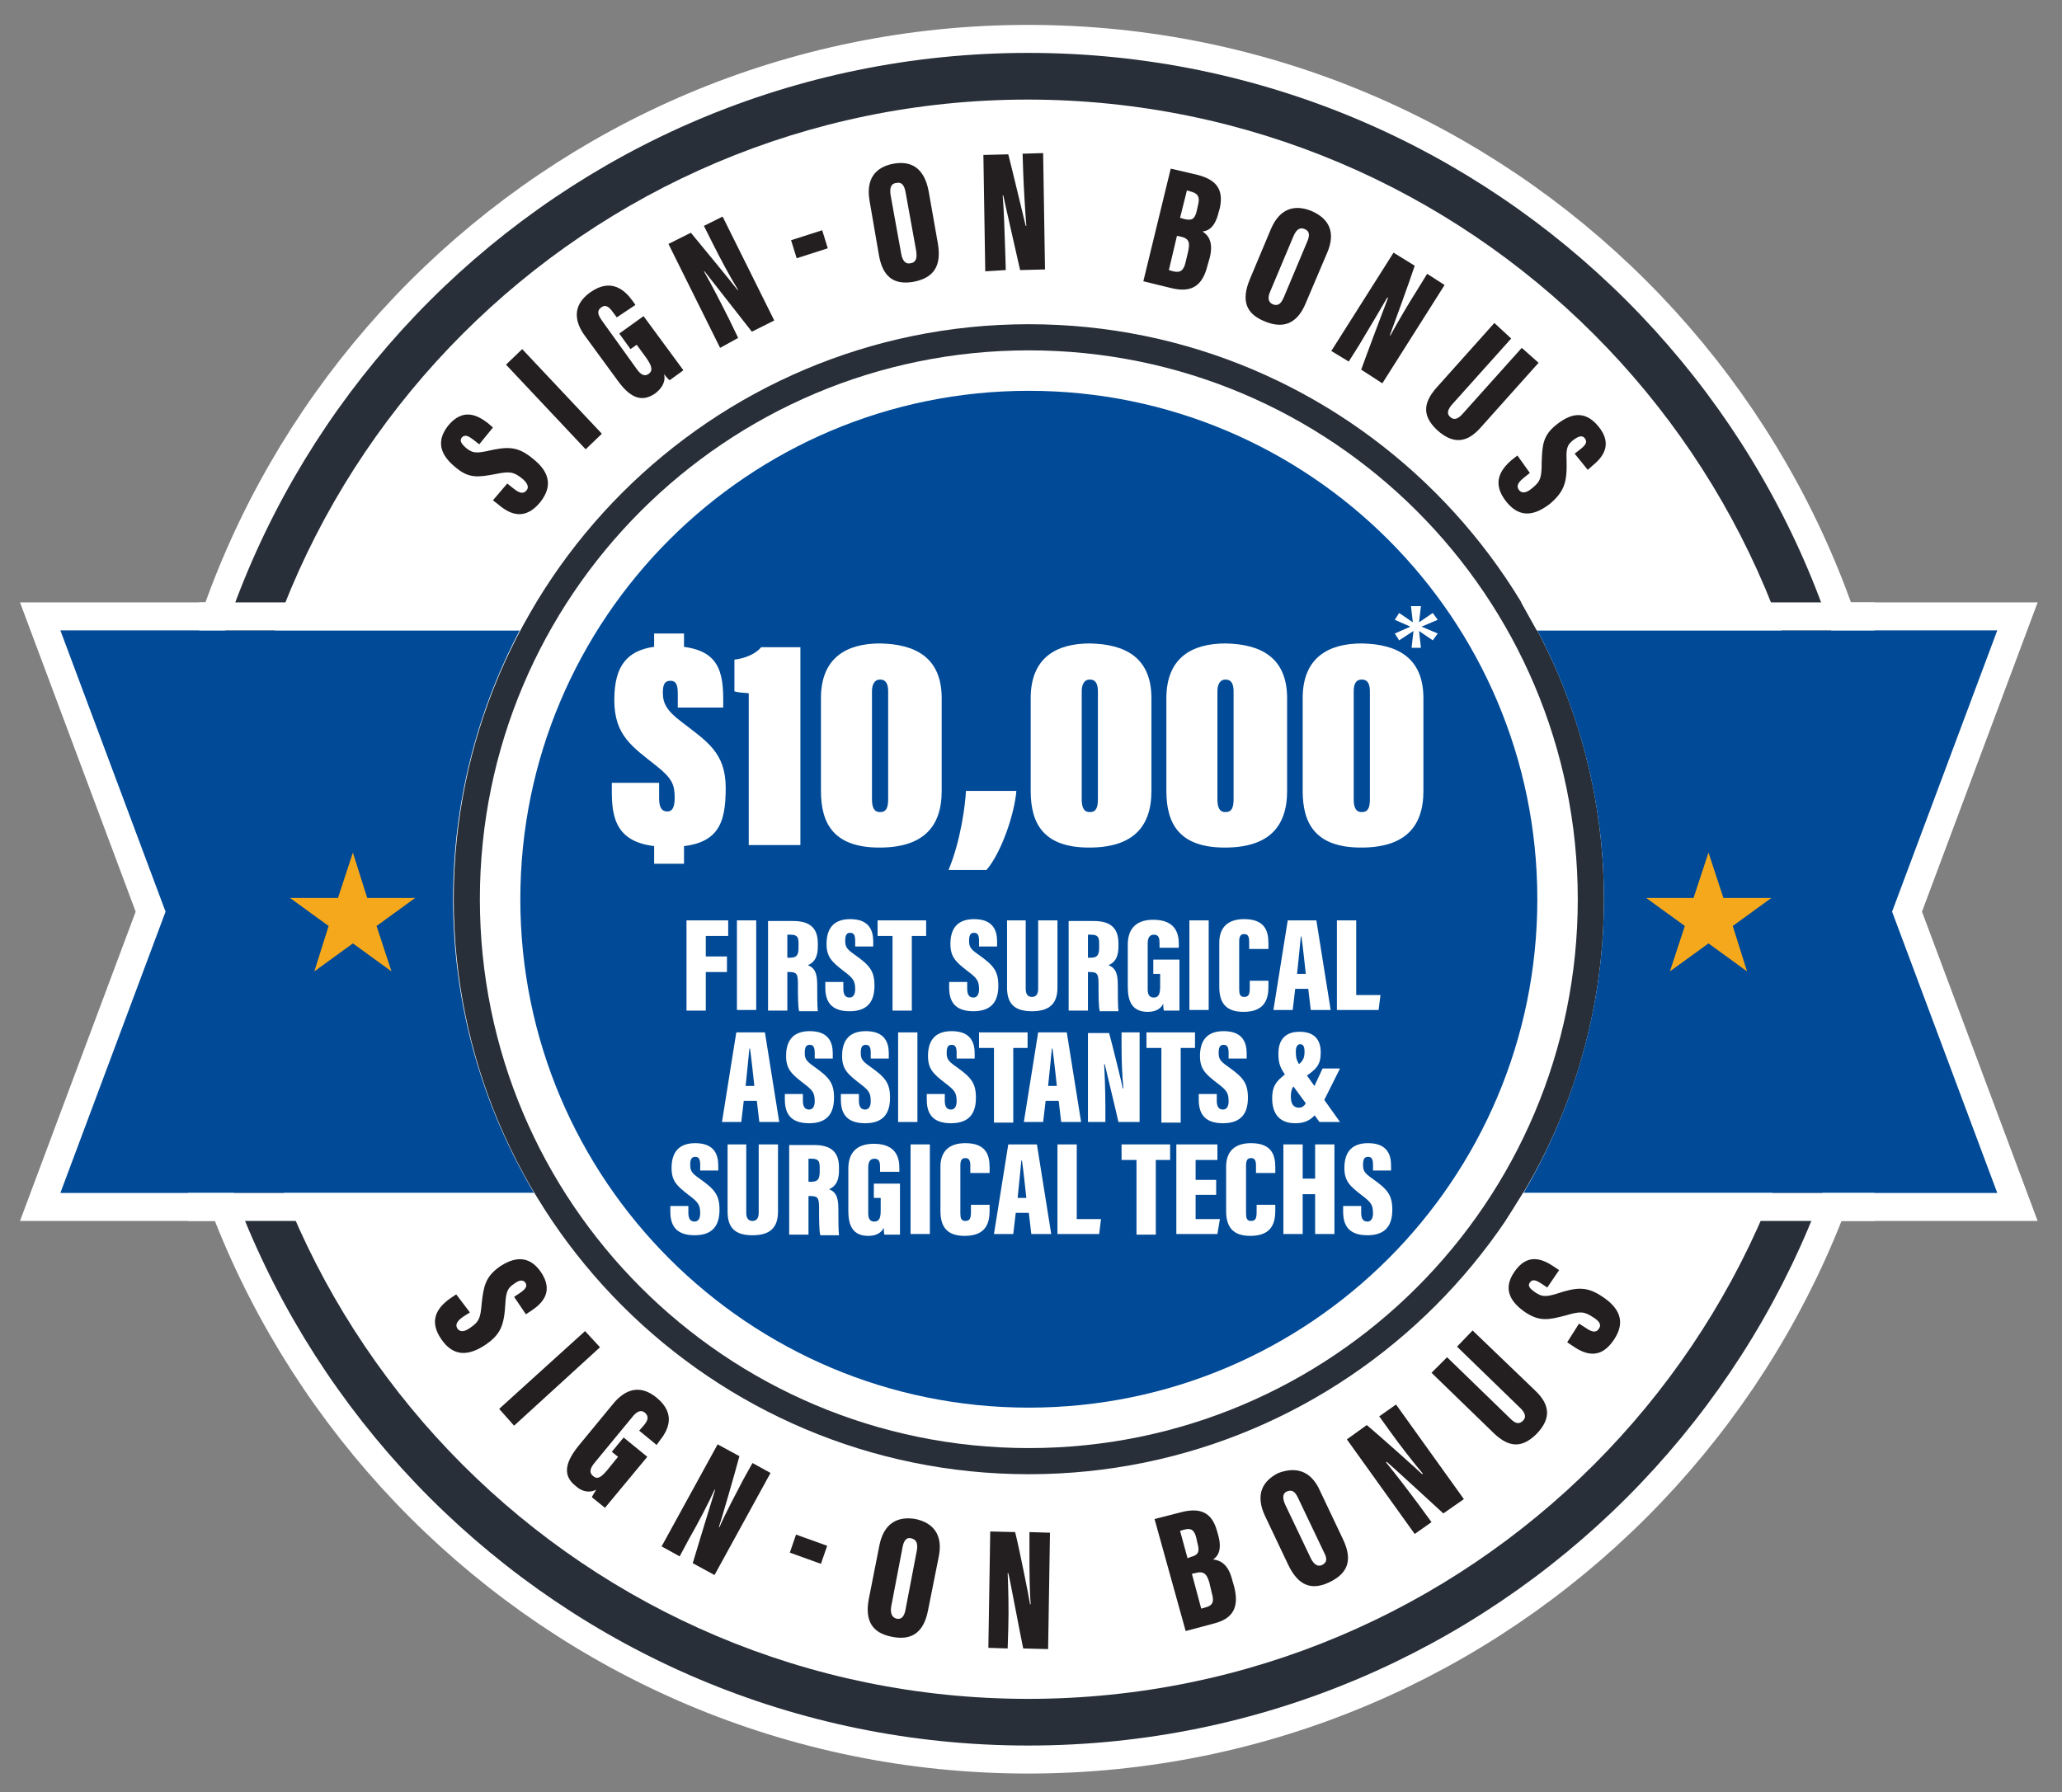 <?xml version="1.0" encoding="utf-8"?>
<!-- Generator: Adobe Illustrator 29.3.1, SVG Export Plug-In . SVG Version: 9.03 Build 55982)  -->
<svg version="1.1" id="Layer_1" xmlns="http://www.w3.org/2000/svg" xmlns:xlink="http://www.w3.org/1999/xlink" x="0px" y="0px"
	 viewBox="0 0 331.3 288" style="enable-background:new 0 0 331.3 288;" xml:space="preserve">
<rect x="0" y="0" width="331.3" height="288" fill="#808080" stroke="none"/>
<style type="text/css">
	.st0{fill:none;stroke:#FFFFFF;stroke-width:9;}
	.st1{fill:#282F39;}
	.st2{fill:#FFFFFF;}
	.st3{fill:#004A97;}
	.st4{fill:#F6A81C;}
	.st5{fill:#231F20;}
</style>
<g>
	<g>
		<g>
			<path class="st0" d="M257.7,144.5c0-15.6-3.9-30.3-10.7-43.2h73.9l-16.9,45.2l16.9,45.2h-76.1
				C252.9,177.9,257.7,161.8,257.7,144.5z"/>
		</g>
		<g>
			<path class="st0" d="M72.8,144.5c0-15.6,3.9-30.3,10.7-43.2H9.7l16.9,45.2L9.7,191.7h76.1C77.6,177.9,72.8,161.8,72.8,144.5z"/>
		</g>
	</g>
</g>
<g>
	<g>
		<g>
			<path class="st0" d="M301.2,144.5c0,75.1-60.9,136-136,136c-75.1,0-136-60.9-136-136c0-75.1,60.9-136,136-136
				C240.3,8.5,301.2,69.4,301.2,144.5z"/>
			<path class="st1" d="M301.2,144.5c0,75.1-60.9,136-136,136c-75.1,0-136-60.9-136-136c0-75.1,60.9-136,136-136
				C240.3,8.5,301.2,69.4,301.2,144.5z"/>
		</g>
		<path class="st2" d="M293.7,144.5c0,71-57.5,128.5-128.5,128.5c-71,0-128.5-57.5-128.5-128.5c0-70.9,57.5-128.5,128.5-128.5
			C236.2,16.1,293.7,73.6,293.7,144.5z"/>
		<path class="st1" d="M257.7,144.5c0,51-41.4,92.4-92.4,92.4c-51,0-92.4-41.4-92.4-92.4c0-51,41.4-92.4,92.4-92.4
			C216.3,52.1,257.7,93.5,257.7,144.5z"/>
		<path class="st2" d="M253.5,144.5c0,48.7-39.5,88.2-88.2,88.2c-48.7,0-88.2-39.5-88.2-88.2c0-48.7,39.5-88.2,88.2-88.2
			C214,56.3,253.5,95.8,253.5,144.5z"/>
		<path class="st3" d="M247,144.5c0,45.1-36.6,81.7-81.7,81.7c-45.1,0-81.7-36.6-81.7-81.7c0-45.1,36.6-81.7,81.7-81.7
			C210.4,62.8,247,99.4,247,144.5z"/>
		<g>
			<g>
				<path class="st3" d="M257.7,144.5c0-15.6-3.9-30.3-10.7-43.2h73.9l-16.9,45.2l16.9,45.2h-76.1
					C252.9,177.9,257.7,161.8,257.7,144.5z"/>
				<polygon class="st4" points="274.5,137 276.9,144.3 284.6,144.3 278.4,148.8 280.7,156.1 274.5,151.6 268.3,156.1 270.7,148.8 
					264.5,144.3 272.1,144.3 				"/>
			</g>
			<g>
				<path class="st3" d="M72.8,144.5c0-15.6,3.9-30.3,10.7-43.2H9.7l16.9,45.2L9.7,191.7h76.1C77.6,177.9,72.8,161.8,72.8,144.5z"/>
				<polygon class="st4" points="56.7,137 59,144.3 66.7,144.3 60.5,148.8 62.9,156.1 56.7,151.6 50.5,156.1 52.8,148.8 46.6,144.3 
					54.3,144.3 				"/>
			</g>
		</g>
	</g>
</g>
<polygon class="st2" points="246.9,101.3 301.2,101.3 301.2,96.8 244.4,96.8 "/>
<polygon class="st2" points="32,101.3 83.5,101.3 86.1,96.8 32,96.8 "/>
<polygon class="st2" points="241.9,196.2 301.2,196.2 301.2,191.7 244.7,191.7 "/>
<polygon class="st2" points="30.2,196.2 88.6,196.2 85.8,191.7 30.2,191.7 "/>
<g>
	<path class="st5" d="M81.5,77.7l1,0.8c1,0.8,1.6,0.9,2.1,0.3c0.5-0.6,0-1.3-0.7-1.9c-1.4-1.1-2-1.2-4.4-0.7
		c-2.7,0.5-4.2,0.7-6.3-1.1c-2.1-1.7-3.4-3.9-1.2-6.7c2.4-2.9,4.7-1.7,6.4-0.4l0.8,0.7L77,71.4l-0.9-0.7c-0.9-0.7-1.4-0.9-1.9-0.4
		c-0.4,0.5-0.1,1,0.7,1.7c0.9,0.7,1.4,0.9,3.3,0.5c3.4-0.8,5-0.8,7.4,1.2c2.3,1.8,3.5,4.1,1.2,7c-2.3,2.8-4.6,2.2-6.7,0.4l-0.9-0.7
		L81.5,77.7z"/>
	<path class="st5" d="M83.9,56.1l12.8,13.6l-2.6,2.5L81.3,58.6L83.9,56.1z"/>
	<path class="st5" d="M109.8,59.5l-2.2,1.6c-0.3-0.2-0.7-0.7-0.9-1c0.3,1.4-0.5,2.4-1.4,3.1c-2.4,1.7-4.3,0.4-6.1-2.1L94,54
		c-1.7-2.3-2.1-4.9,0.8-7c3.5-2.5,5.7-0.2,6.8,1.3l0.5,0.7L99.1,51l-0.6-0.8c-0.5-0.7-1.1-1.4-1.9-0.8c-0.7,0.5-0.6,1.1,0.1,2.1
		l5.6,7.8c0.7,1,1.3,1.2,1.9,0.8c0.7-0.5,0.6-1.2-0.3-2.5l-1.6-2.2l-1,0.7l-1.8-2.5l3.9-2.8L109.8,59.5z"/>
	<path class="st5" d="M115.7,55.9l-8.3-16.7l3.6-1.8c1.5,1.8,7,8.5,7.5,9.2l0.1,0c-1.3-2.1-2.9-5.1-4.1-7.5l-1.4-2.8l3-1.5l8.3,16.7
		l-3.6,1.8c-1.1-1.4-7.2-9.2-7.6-9.7l-0.1,0c1.1,1.9,2.8,5.2,4.1,7.8l1.4,2.9L115.7,55.9z"/>
	<path class="st5" d="M132.1,37l0.9,2.9l-5,1.6l-0.9-2.9L132.1,37z"/>
	<path class="st5" d="M149.2,30.7l1.5,8.5c0.6,3.7-0.8,5.5-4,6.1c-3.1,0.5-4.9-0.8-5.5-4.4l-1.5-8.7c-0.6-3.6,1.1-5.4,3.9-5.9
		C146.4,25.8,148.5,27,149.2,30.7z M143.1,31.4l1.7,9.4c0.2,1.1,0.7,1.7,1.5,1.5c0.8-0.1,1.1-0.7,0.9-2l-1.7-9.4
		c-0.2-1.1-0.6-1.7-1.5-1.5C143.2,29.5,142.9,30.1,143.1,31.4z"/>
	<path class="st5" d="M158.3,43.6L158,24.9l4-0.1c0.6,2.3,2.6,10.7,2.8,11.5l0.1,0c-0.2-2.5-0.4-5.9-0.5-8.5l-0.1-3.1l3.3-0.1
		l0.3,18.7l-4,0.1c-0.4-1.8-2.6-11.4-2.7-12l-0.1,0c0.2,2.2,0.3,5.9,0.4,8.8l0.1,3.2L158.3,43.6z"/>
	<path class="st5" d="M188.1,27.1l4.3,1c3.1,0.8,4.2,2.4,3.6,5.3l-0.2,0.7c-0.6,2.5-1.7,3-2.6,3.1c0.8,0.5,1.8,1.5,1.2,4.1l-0.4,1.4
		c-0.8,3.2-2.5,4.4-5.8,3.6l-4.5-1.1L188.1,27.1z M187.8,43.4l0.7,0.2c1.2,0.3,1.7-0.2,2-1.5l0.4-1.7c0.3-1.4,0.2-2.1-1.3-2.4
		l-0.5-0.1L187.8,43.4z M190.3,35.2c1.2,0.3,1.7,0,2-1.4l0.2-0.9c0.3-1.2,0-1.8-1.1-2.1l-0.7-0.2l-1.1,4.4L190.3,35.2z"/>
	<path class="st5" d="M213.2,40.7l-3.4,8c-1.4,3.4-3.7,4.2-6.7,2.9c-2.9-1.2-3.7-3.3-2.3-6.7l3.4-8.1c1.4-3.3,3.8-4,6.5-2.9
		C213.5,35.1,214.7,37.3,213.2,40.7z M207.8,38l-3.7,8.8c-0.5,1.1-0.3,1.8,0.4,2.1c0.8,0.3,1.3,0,1.8-1.2l3.7-8.8
		c0.5-1.1,0.4-1.8-0.4-2.1C208.9,36.5,208.3,36.8,207.8,38z"/>
	<path class="st5" d="M213.9,56.4l10-15.8l3.4,2.1c-0.7,2.2-3.7,10.4-4,11.2l0.1,0c1.2-2.2,2.9-5.1,4.3-7.3l1.6-2.6l2.8,1.8
		l-10,15.8l-3.4-2.2c0.6-1.7,4.1-11,4.3-11.5l-0.1-0.1c-1.1,1.9-3,5.1-4.5,7.6l-1.7,2.7L213.9,56.4z"/>
	<path class="st5" d="M242.8,54.4L233.3,65c-0.7,0.8-0.9,1.5-0.3,2c0.6,0.6,1.3,0.3,2-0.5l9.5-10.6l2.7,2.4l-9.3,10.4
		c-2.2,2.5-4.4,2.7-6.9,0.5c-2.4-2.2-2.5-4.3-0.2-6.9l9.3-10.4L242.8,54.4z"/>
	<path class="st5" d="M245.8,76l-1,0.8c-1,0.8-1.2,1.4-0.7,2c0.5,0.6,1.3,0.3,2-0.3c1.4-1.1,1.6-1.7,1.6-4.2c0.1-2.8,0.2-4.3,2.3-6
		c2.1-1.7,4.5-2.6,6.8,0.2c2.4,2.9,0.7,5-0.9,6.3l-0.8,0.7l-2.1-2.6l0.9-0.7c0.9-0.7,1.2-1.2,0.7-1.8c-0.4-0.5-1-0.3-1.8,0.3
		c-0.9,0.7-1.2,1.2-1.1,3.2c0.1,3.5-0.3,5-2.6,7c-2.3,1.8-4.8,2.6-7.1-0.3c-2.2-2.8-1.2-4.9,0.9-6.7l0.9-0.7L245.8,76z"/>
</g>
<g>
	<path class="st5" d="M75.5,210.9l-1.1,0.7c-1,0.7-1.3,1.3-0.9,1.9c0.5,0.7,1.3,0.4,2-0.1c1.5-1,1.7-1.6,1.9-4
		c0.3-2.7,0.6-4.2,2.8-5.8c2.2-1.5,4.7-2.1,6.7,0.8c2.1,3.1,0.3,5-1.5,6.2l-0.9,0.6l-1.9-2.8l0.9-0.6c0.9-0.6,1.3-1.1,0.9-1.7
		c-0.4-0.5-1-0.4-1.8,0.2c-0.9,0.6-1.3,1.1-1.4,3.1c-0.2,3.5-0.7,5-3.2,6.7c-2.4,1.6-5,2.2-7.1-0.9c-2-2.9-0.8-5,1.5-6.6l0.9-0.6
		L75.5,210.9z"/>
	<path class="st5" d="M96.4,216.5l-13.8,12.6l-2.4-2.7L94,213.9L96.4,216.5z"/>
	<path class="st5" d="M97.2,242.3l-2.1-1.7c0.1-0.3,0.5-0.9,0.7-1.2c-1.3,0.6-2.4,0.2-3.3-0.6c-2.3-1.8-1.5-4,0.4-6.4l5.6-6.8
		c1.8-2.2,4.2-3.3,7-1c3.3,2.7,1.7,5.4,0.5,6.9l-0.5,0.7l-2.8-2.3l0.7-0.8c0.6-0.7,1-1.4,0.2-2.1c-0.6-0.5-1.3-0.2-2,0.7l-6.1,7.4
		c-0.8,1-0.8,1.6-0.2,2.1c0.7,0.6,1.3,0.2,2.3-1l1.7-2.1l-1-0.8l1.9-2.3l3.8,3.1L97.2,242.3z"/>
	<path class="st5" d="M106.3,248.5l9-16.4l3.5,1.9c-0.6,2.3-3,10.6-3.3,11.4l0.1,0c1-2.3,2.6-5.3,3.8-7.6l1.5-2.7l2.9,1.6l-9,16.4
		l-3.5-1.9c0.5-1.7,3.4-11.2,3.6-11.8l-0.1,0c-0.9,2-2.6,5.3-4.1,7.9l-1.5,2.8L106.3,248.5z"/>
	<path class="st5" d="M132.9,248.4l-1,2.9l-5-1.8l1-2.9L132.9,248.4z"/>
	<path class="st5" d="M150.8,250.3l-1.7,8.5c-0.7,3.6-2.7,4.9-5.9,4.2c-3-0.6-4.3-2.5-3.6-6.1l1.7-8.6c0.7-3.5,2.9-4.7,5.8-4.2
		C149.9,244.7,151.6,246.6,150.8,250.3z M145,248.7l-1.8,9.4c-0.2,1.1,0.1,1.8,0.8,2c0.8,0.2,1.3-0.3,1.5-1.5l1.8-9.4
		c0.2-1.1,0-1.8-0.9-2C145.7,247,145.2,247.5,145,248.7z"/>
	<path class="st5" d="M158.8,264.8l0.3-18.7l4,0.1c0.6,2.3,2.3,10.8,2.4,11.6l0.1,0c-0.2-2.5-0.2-5.9-0.2-8.5l0-3.1l3.3,0.1
		l-0.3,18.7l-4-0.1c-0.4-1.8-2.2-11.5-2.4-12.1l-0.1,0c0.1,2.2,0.2,5.9,0.1,8.9l-0.1,3.2L158.8,264.8z"/>
	<path class="st5" d="M185.5,244.1l4.3-1.1c3.1-0.8,4.9,0.1,5.7,2.9l0.2,0.7c0.7,2.4,0,3.5-0.8,4c0.9,0.1,2.3,0.5,3,3l0.4,1.4
		c0.8,3.2-0.1,5.1-3.3,5.9l-4.5,1.2L185.5,244.1z M191.3,250.2c1.2-0.3,1.5-0.8,1.1-2.2l-0.2-0.9c-0.3-1.2-0.8-1.6-1.9-1.3l-0.7,0.2
		l1.2,4.4L191.3,250.2z M193,258.5l0.7-0.2c1.2-0.3,1.4-1,1-2.3l-0.4-1.7c-0.4-1.4-0.9-1.9-2.3-1.5l-0.5,0.1L193,258.5z"/>
	<path class="st5" d="M212.1,239.6l3.7,7.8c1.6,3.4,0.7,5.5-2.3,6.9c-2.8,1.3-4.9,0.5-6.5-2.8l-3.8-8c-1.5-3.3-0.4-5.5,2.2-6.8
		C208.1,235.7,210.6,236.2,212.1,239.6z M206.5,241.8l4.1,8.6c0.5,1,1.1,1.4,1.8,1.1c0.8-0.4,0.9-1,0.3-2.1l-4.1-8.6
		c-0.5-1.1-1-1.5-1.9-1.1C206.1,240,206,240.7,206.5,241.8z"/>
	<path class="st5" d="M227.3,246.5l-10.9-15.2l3.2-2.3c1.8,1.5,8.3,7.3,8.9,7.9l0.1-0.1c-1.6-1.9-3.7-4.6-5.2-6.7l-1.8-2.5l2.7-1.9
		l10.9,15.2l-3.3,2.3c-1.3-1.2-8.6-7.9-9.1-8.3l-0.1,0.1c1.4,1.7,3.7,4.7,5.4,7l1.9,2.6L227.3,246.5z"/>
	<path class="st5" d="M232.5,218.1l10.2,9.9c0.8,0.8,1.4,0.9,2,0.3c0.6-0.6,0.3-1.3-0.4-2l-10.2-9.9l2.5-2.6l10.1,9.7
		c2.4,2.3,2.5,4.5,0.2,6.9c-2.3,2.3-4.4,2.3-6.9-0.1l-10-9.7L232.5,218.1z"/>
	<path class="st5" d="M253.7,212.7l1.1,0.7c1,0.7,1.7,0.8,2.1,0.1c0.5-0.7-0.1-1.3-0.9-1.8c-1.5-1-2.1-1-4.5-0.3
		c-2.7,0.7-4.1,1-6.4-0.5c-2.2-1.5-3.8-3.6-1.8-6.5c2.1-3.1,4.5-2.1,6.3-0.9l0.9,0.6l-1.9,2.8l-0.9-0.6c-0.9-0.6-1.5-0.8-1.9-0.2
		c-0.4,0.5,0,1,0.9,1.6c0.9,0.6,1.5,0.8,3.4,0.2c3.3-1.1,4.9-1.2,7.4,0.5c2.4,1.6,3.9,3.8,1.8,6.9c-2,3-4.3,2.6-6.6,1l-0.9-0.6
		L253.7,212.7z"/>
</g>
<g>
	<path class="st2" d="M105.9,125.7v2.6c0,1.4,0.4,2.1,1.3,2.1c0.9,0,1.2-0.8,1.2-2.2c0-2.1-0.4-3.1-2.9-5.1
		c-3.9-3.1-6.8-4.9-6.8-10.6c0-5.5,2-8.7,8.6-8.7c7.5,0,8.9,3.1,8.9,8.5v1.4h-7.3v-2.3c0-1.7-0.5-2-1.2-2c-0.9,0-1.2,0.6-1.2,1.9
		c0,1.7,0.6,2.9,3,4.7c4,3.1,7.1,4.9,7.1,10.6c0,5.9-1.2,9.5-9.1,9.5c-7.7,0-9.2-3.5-9.2-8.7v-1.6H105.9z M105.1,106v-4.2h4.8v4.2
		H105.1z M105.1,138.8v-3.7h4.8v3.7H105.1z"/>
	<path class="st2" d="M120.3,135.7v-24.3c-1.1-0.1-1.6-0.1-2.3-0.3V106c1.7-0.2,3.4-0.9,4.3-2h6.3v31.8H120.3z"/>
	<path class="st2" d="M151.3,112.2v14.9c0,5.8-3,9.1-10,9.1c-7.3,0-9.4-3.8-9.4-9.1v-14.9c0-6.5,4.1-8.8,9.5-8.8
		C147,103.5,151.3,105.6,151.3,112.2z M140.1,111.1v17.3c0,1.3,0.3,2.1,1.3,2.1s1.3-0.7,1.3-2.1v-17.3c0-1.1-0.3-1.9-1.3-1.9
		C140.5,109.2,140.1,110,140.1,111.1z"/>
	<path class="st2" d="M152.4,139.8c2-4.8,2.7-10.6,2.8-12.7h8.1c-0.3,3.7-2.4,9.9-4.8,12.7H152.4z"/>
	<path class="st2" d="M185,112.2v14.9c0,5.8-3,9.1-10,9.1c-7.3,0-9.4-3.8-9.4-9.1v-14.9c0-6.5,4.1-8.8,9.5-8.8
		C180.7,103.5,185,105.6,185,112.2z M173.8,111.1v17.3c0,1.3,0.3,2.1,1.3,2.1s1.3-0.7,1.3-2.1v-17.3c0-1.1-0.3-1.9-1.3-1.9
		C174.2,109.2,173.8,110,173.8,111.1z"/>
	<path class="st2" d="M206.8,112.2v14.9c0,5.8-3,9.1-10,9.1c-7.3,0-9.4-3.8-9.4-9.1v-14.9c0-6.5,4.1-8.8,9.5-8.8
		C202.5,103.5,206.8,105.6,206.8,112.2z M195.6,111.1v17.3c0,1.3,0.3,2.1,1.3,2.1s1.3-0.7,1.3-2.1v-17.3c0-1.1-0.3-1.9-1.3-1.9
		C196,109.2,195.6,110,195.6,111.1z"/>
	<path class="st2" d="M228.7,112.2v14.9c0,5.8-3,9.1-10,9.1c-7.3,0-9.4-3.8-9.4-9.1v-14.9c0-6.5,4.1-8.8,9.5-8.8
		C224.4,103.5,228.7,105.6,228.7,112.2z M217.5,111.1v17.3c0,1.3,0.3,2.1,1.3,2.1s1.3-0.7,1.3-2.1v-17.3c0-1.1-0.3-1.9-1.3-1.9
		C217.8,109.2,217.5,110,217.5,111.1z"/>
</g>
<g>
	<path class="st2" d="M110.4,147.9h6.6v2.5h-3.6v3.3h3.4v2.5h-3.4v6.2h-3.1V147.9z"/>
	<path class="st2" d="M121.5,147.9v14.4h-3.1v-14.4H121.5z"/>
	<path class="st2" d="M126.5,156.1v6.3h-3.1v-14.4h4c2.7,0,4,1.1,4,3.6v0.5c0,2.1-0.9,2.7-1.6,3c1,0.4,1.5,1.1,1.5,3.1
		c0,1.4,0,3.5,0.1,4.3h-3c-0.2-0.7-0.2-2.5-0.2-4.4c0-1.6-0.2-1.9-1.4-1.9H126.5z M126.5,153.9h0.4c1,0,1.4-0.3,1.4-1.6v-0.7
		c0-1-0.2-1.4-1.3-1.4h-0.5V153.9z"/>
	<path class="st2" d="M135.5,157.9v1c0,0.9,0.3,1.4,1,1.4c0.7,0,0.9-0.7,0.9-1.3c0-1.4-0.3-1.8-1.9-3c-1.8-1.4-2.7-2.2-2.7-4.3
		c0-2.1,0.8-4,3.8-4c3.2,0,3.7,2,3.7,3.6v0.8h-2.9v-0.9c0-0.9-0.2-1.3-0.8-1.3c-0.6,0-0.8,0.4-0.8,1.3c0,0.9,0.2,1.3,1.5,2.2
		c2.4,1.7,3.2,2.6,3.2,5c0,2.3-0.9,4.1-4,4.1c-3.1,0-3.9-1.7-3.9-3.8v-0.9H135.5z"/>
	<path class="st2" d="M143.4,150.4H141v-2.5h7.8v2.5h-2.3v12h-3.1V150.4z"/>
	<path class="st2" d="M155.4,157.9v1c0,0.9,0.3,1.4,1,1.4c0.7,0,0.9-0.7,0.9-1.3c0-1.4-0.3-1.8-1.9-3c-1.8-1.4-2.7-2.2-2.7-4.3
		c0-2.1,0.8-4,3.8-4c3.2,0,3.7,2,3.7,3.6v0.8h-2.9v-0.9c0-0.9-0.2-1.3-0.8-1.3c-0.6,0-0.8,0.4-0.8,1.3c0,0.9,0.2,1.3,1.5,2.2
		c2.4,1.7,3.2,2.6,3.2,5c0,2.3-0.9,4.1-4,4.1c-3.1,0-3.9-1.7-3.9-3.8v-0.9H155.4z"/>
	<path class="st2" d="M164.8,147.9v11c0,0.8,0.3,1.3,1,1.3c0.7,0,1-0.5,1-1.3v-11h3.1v10.8c0,2.6-1.3,3.8-4.1,3.8
		c-2.8,0-4-1.2-4-3.8v-10.8H164.8z"/>
	<path class="st2" d="M174.8,156.1v6.3h-3.1v-14.4h4c2.7,0,4,1.1,4,3.6v0.5c0,2.1-0.9,2.7-1.6,3c1,0.4,1.5,1.1,1.5,3.1
		c0,1.4,0,3.5,0.1,4.3h-3c-0.2-0.7-0.2-2.5-0.2-4.4c0-1.6-0.2-1.9-1.4-1.9H174.8z M174.8,153.9h0.4c1,0,1.4-0.3,1.4-1.6v-0.7
		c0-1-0.2-1.4-1.3-1.4h-0.5V153.9z"/>
	<path class="st2" d="M189.3,162.4H187c-0.1-0.3-0.1-0.8-0.1-1.1c-0.5,1-1.5,1.3-2.5,1.3c-2.5,0-3.2-1.7-3.2-4v-6.8c0-2.2,1-4,4.1-4
		c3.7,0,4.1,2.4,4.1,3.9v0.6h-3.1v-0.8c0-0.7-0.1-1.3-0.9-1.3c-0.7,0-1,0.5-1,1.4v7.4c0,1,0.4,1.3,1,1.3c0.7,0,1-0.5,1-1.7v-2.1
		h-1.1v-2.3h4.2V162.4z"/>
	<path class="st2" d="M194.2,147.9v14.4h-3.1v-14.4H194.2z"/>
	<path class="st2" d="M203.8,157.7v0.8c0,1.8-0.4,4.1-4,4.1c-2.7,0-3.9-1.3-3.9-4v-7.1c0-2.5,1.4-3.8,4-3.8c3.4,0,3.9,2,3.9,3.9v0.9
		h-3.1v-1.2c0-0.8-0.2-1.2-0.8-1.2c-0.6,0-0.8,0.4-0.8,1.2v7.6c0,0.8,0.1,1.3,0.8,1.3c0.7,0,0.9-0.4,0.9-1.4v-1.2H203.8z"/>
	<path class="st2" d="M208.1,158.9l-0.4,3.4h-3.1l2.3-14.4h4.6l2.3,14.4h-3.2l-0.4-3.4H208.1z M209.8,156.5c-0.2-1.8-0.5-4.7-0.7-6
		H209c-0.1,1-0.4,4.2-0.6,6H209.8z"/>
	<path class="st2" d="M214.8,147.9h3.1v12h3.9l-0.3,2.4h-6.7V147.9z"/>
	<path class="st2" d="M119.5,176.9l-0.4,3.4h-3.1l2.3-14.4h4.6l2.3,14.4h-3.2l-0.4-3.4H119.5z M121.2,174.5c-0.2-1.8-0.5-4.7-0.7-6
		h-0.1c-0.1,1-0.4,4.2-0.6,6H121.2z"/>
	<path class="st2" d="M129,175.9v1c0,0.9,0.3,1.4,1,1.4c0.7,0,0.9-0.7,0.9-1.3c0-1.4-0.3-1.8-1.9-3c-1.8-1.4-2.7-2.2-2.7-4.3
		c0-2.1,0.8-4,3.8-4c3.2,0,3.7,2,3.7,3.6v0.8h-2.9v-0.9c0-0.9-0.2-1.3-0.8-1.3c-0.6,0-0.8,0.4-0.8,1.3c0,0.9,0.2,1.3,1.5,2.2
		c2.4,1.7,3.2,2.6,3.2,5c0,2.3-0.9,4.1-4,4.1c-3.1,0-3.9-1.7-3.9-3.8v-0.9H129z"/>
	<path class="st2" d="M138,175.9v1c0,0.9,0.3,1.4,1,1.4c0.7,0,0.9-0.7,0.9-1.3c0-1.4-0.3-1.8-1.9-3c-1.8-1.4-2.7-2.2-2.7-4.3
		c0-2.1,0.8-4,3.8-4c3.2,0,3.7,2,3.7,3.6v0.8h-2.9v-0.9c0-0.9-0.2-1.3-0.8-1.3c-0.6,0-0.8,0.4-0.8,1.3c0,0.9,0.2,1.3,1.5,2.2
		c2.4,1.7,3.2,2.6,3.2,5c0,2.3-0.9,4.1-4,4.1c-3.1,0-3.9-1.7-3.9-3.8v-0.9H138z"/>
	<path class="st2" d="M147.4,165.9v14.4h-3.1v-14.4H147.4z"/>
	<path class="st2" d="M151.8,175.9v1c0,0.9,0.3,1.4,1,1.4c0.7,0,0.9-0.7,0.9-1.3c0-1.4-0.3-1.8-1.9-3c-1.8-1.4-2.7-2.2-2.7-4.3
		c0-2.1,0.8-4,3.8-4c3.2,0,3.7,2,3.7,3.6v0.8h-2.9v-0.9c0-0.9-0.2-1.3-0.8-1.3c-0.6,0-0.8,0.4-0.8,1.3c0,0.9,0.2,1.3,1.5,2.2
		c2.4,1.7,3.2,2.6,3.2,5c0,2.3-0.9,4.1-4,4.1c-3.1,0-3.9-1.7-3.9-3.8v-0.9H151.8z"/>
	<path class="st2" d="M159.6,168.4h-2.3v-2.5h7.8v2.5h-2.3v12h-3.1V168.4z"/>
	<path class="st2" d="M168,176.9l-0.4,3.4h-3.1l2.3-14.4h4.6l2.3,14.4h-3.2l-0.4-3.4H168z M169.8,174.5c-0.2-1.8-0.5-4.7-0.7-6h-0.1
		c-0.1,1-0.4,4.2-0.6,6H169.8z"/>
	<path class="st2" d="M174.8,180.4v-14.4h3.4c0.5,1.8,2.1,8.3,2.2,8.9h0.1c-0.2-1.9-0.3-4.5-0.3-6.6v-2.4h2.9v14.4h-3.4
		c-0.3-1.4-2.1-8.8-2.2-9.3h-0.1c0.1,1.7,0.2,4.6,0.2,6.8v2.5H174.8z"/>
	<path class="st2" d="M186.5,168.4h-2.3v-2.5h7.8v2.5h-2.3v12h-3.1V168.4z"/>
	<path class="st2" d="M195.5,175.9v1c0,0.9,0.3,1.4,1,1.4c0.7,0,0.9-0.7,0.9-1.3c0-1.4-0.3-1.8-1.9-3c-1.8-1.4-2.7-2.2-2.7-4.3
		c0-2.1,0.8-4,3.8-4c3.2,0,3.7,2,3.7,3.6v0.8h-2.9v-0.9c0-0.9-0.2-1.3-0.8-1.3c-0.6,0-0.8,0.4-0.8,1.3c0,0.9,0.2,1.3,1.5,2.2
		c2.4,1.7,3.2,2.6,3.2,5c0,2.3-0.9,4.1-4,4.1c-3.1,0-3.9-1.7-3.9-3.8v-0.9H195.5z"/>
	<path class="st2" d="M215.3,171.7l-2.6,5.2c-1.3,2.7-2.5,3.6-4.6,3.6c-2.5,0-3.7-1.5-3.7-4c0-2.3,0.9-3.1,3.4-4.8
		c1.4-1,1.8-1.4,1.8-2.7c0-0.8-0.2-1.2-0.7-1.2c-0.5,0-0.7,0.5-0.7,1.2c0,0.9,0.1,1.4,0.7,2.3l6.4,9h-3.3l-5.2-7.1
		c-1.1-1.6-1.4-2.2-1.4-3.9c0-2.1,1-3.5,3.4-3.5c2.4,0,3.4,1.3,3.4,3.3c0,2-0.6,2.7-2.9,4.2c-1.4,1-1.9,1.4-1.9,2.9
		c0,1.3,0.5,1.8,1.3,1.8c0.8,0,1.1-0.6,1.7-1.8l2.1-4.5H215.3z"/>
	<path class="st2" d="M110.6,193.9v1c0,0.9,0.3,1.4,1,1.4c0.7,0,0.9-0.7,0.9-1.3c0-1.4-0.3-1.8-1.9-3c-1.8-1.4-2.7-2.2-2.7-4.3
		c0-2.1,0.8-4,3.8-4c3.2,0,3.7,2,3.7,3.6v0.8h-2.9v-0.9c0-0.9-0.2-1.3-0.8-1.3c-0.6,0-0.8,0.4-0.8,1.3c0,0.9,0.2,1.3,1.5,2.2
		c2.4,1.7,3.2,2.6,3.2,5c0,2.3-0.9,4.1-4,4.1c-3.1,0-3.9-1.7-3.9-3.8v-0.9H110.6z"/>
	<path class="st2" d="M119.9,183.9v11c0,0.8,0.3,1.3,1,1.3c0.7,0,1-0.5,1-1.3v-11h3.1v10.8c0,2.6-1.3,3.8-4.1,3.8
		c-2.8,0-4-1.2-4-3.8v-10.8H119.9z"/>
	<path class="st2" d="M129.9,192.1v6.3h-3.1v-14.4h4c2.7,0,4,1.1,4,3.6v0.5c0,2.1-0.9,2.7-1.6,3c1,0.4,1.5,1.1,1.5,3.1
		c0,1.4,0,3.5,0.1,4.3h-3c-0.2-0.7-0.2-2.5-0.2-4.4c0-1.6-0.2-1.9-1.4-1.9H129.9z M129.9,189.9h0.4c1,0,1.4-0.3,1.4-1.6v-0.7
		c0-1-0.2-1.4-1.3-1.4h-0.5V189.9z"/>
	<path class="st2" d="M144.4,198.4h-2.3c-0.1-0.3-0.1-0.8-0.1-1.1c-0.5,1-1.5,1.3-2.5,1.3c-2.5,0-3.2-1.7-3.2-4v-6.8
		c0-2.2,1-4,4.1-4c3.7,0,4.1,2.4,4.1,3.9v0.6h-3.1v-0.8c0-0.7-0.1-1.3-0.9-1.3c-0.7,0-1,0.5-1,1.4v7.4c0,1,0.4,1.3,1,1.3
		c0.7,0,1-0.5,1-1.7v-2.1h-1.1v-2.3h4.2V198.4z"/>
	<path class="st2" d="M149.4,183.9v14.4h-3.1v-14.4H149.4z"/>
	<path class="st2" d="M159,193.7v0.8c0,1.8-0.4,4.1-4,4.1c-2.7,0-3.9-1.3-3.9-4v-7.1c0-2.5,1.4-3.8,4-3.8c3.4,0,3.9,2,3.9,3.9v0.9
		h-3.1v-1.2c0-0.8-0.2-1.2-0.8-1.2c-0.6,0-0.8,0.4-0.8,1.2v7.6c0,0.8,0.1,1.3,0.8,1.3c0.7,0,0.9-0.4,0.9-1.4v-1.2H159z"/>
	<path class="st2" d="M163.2,194.9l-0.4,3.4h-3.1l2.3-14.4h4.6l2.3,14.4h-3.2l-0.4-3.4H163.2z M164.9,192.5c-0.2-1.8-0.5-4.7-0.7-6
		h-0.1c-0.1,1-0.4,4.2-0.6,6H164.9z"/>
	<path class="st2" d="M169.9,183.9h3.1v12h3.9l-0.3,2.4h-6.7V183.9z"/>
	<path class="st2" d="M182.5,186.4h-2.3v-2.5h7.8v2.5h-2.3v12h-3.1V186.4z"/>
	<path class="st2" d="M195.4,192h-3.3v3.9h3.9l-0.4,2.4H189v-14.4h6.6v2.5h-3.5v3.2h3.3V192z"/>
	<path class="st2" d="M204.9,193.7v0.8c0,1.8-0.4,4.1-4,4.1c-2.7,0-3.9-1.3-3.9-4v-7.1c0-2.5,1.4-3.8,4-3.8c3.4,0,3.9,2,3.9,3.9v0.9
		h-3.1v-1.2c0-0.8-0.2-1.2-0.8-1.2c-0.6,0-0.8,0.4-0.8,1.2v7.6c0,0.8,0.1,1.3,0.8,1.3c0.7,0,0.9-0.4,0.9-1.4v-1.2H204.9z"/>
	<path class="st2" d="M206.2,183.9h3.1v5.5h2v-5.5h3.1v14.4h-3.1v-6.4h-2v6.4h-3.1V183.9z"/>
	<path class="st2" d="M218.7,193.9v1c0,0.9,0.3,1.4,1,1.4c0.7,0,0.9-0.7,0.9-1.3c0-1.4-0.3-1.8-1.9-3c-1.8-1.4-2.7-2.2-2.7-4.3
		c0-2.1,0.8-4,3.8-4c3.2,0,3.7,2,3.7,3.6v0.8h-2.9v-0.9c0-0.9-0.2-1.3-0.8-1.3c-0.6,0-0.8,0.4-0.8,1.3c0,0.9,0.2,1.3,1.5,2.2
		c2.4,1.7,3.2,2.6,3.2,5c0,2.3-0.9,4.1-4,4.1c-3.1,0-3.9-1.7-3.9-3.8v-0.9H218.7z"/>
</g>
<g>
	<path class="st2" d="M228.3,97.4l-0.3,2.6l2.2-1.5l0.8,1.1l-2.6,1.1l2.6,1.1l-0.8,1.1l-2.2-1.5l0.3,2.7h-1.5l0.3-2.7l-2.3,1.5
		l-0.7-1.1l2.5-1.1l-2.5-1.1l0.7-1.1l2.2,1.5l-0.3-2.6H228.3z"/>
</g>
</svg>
